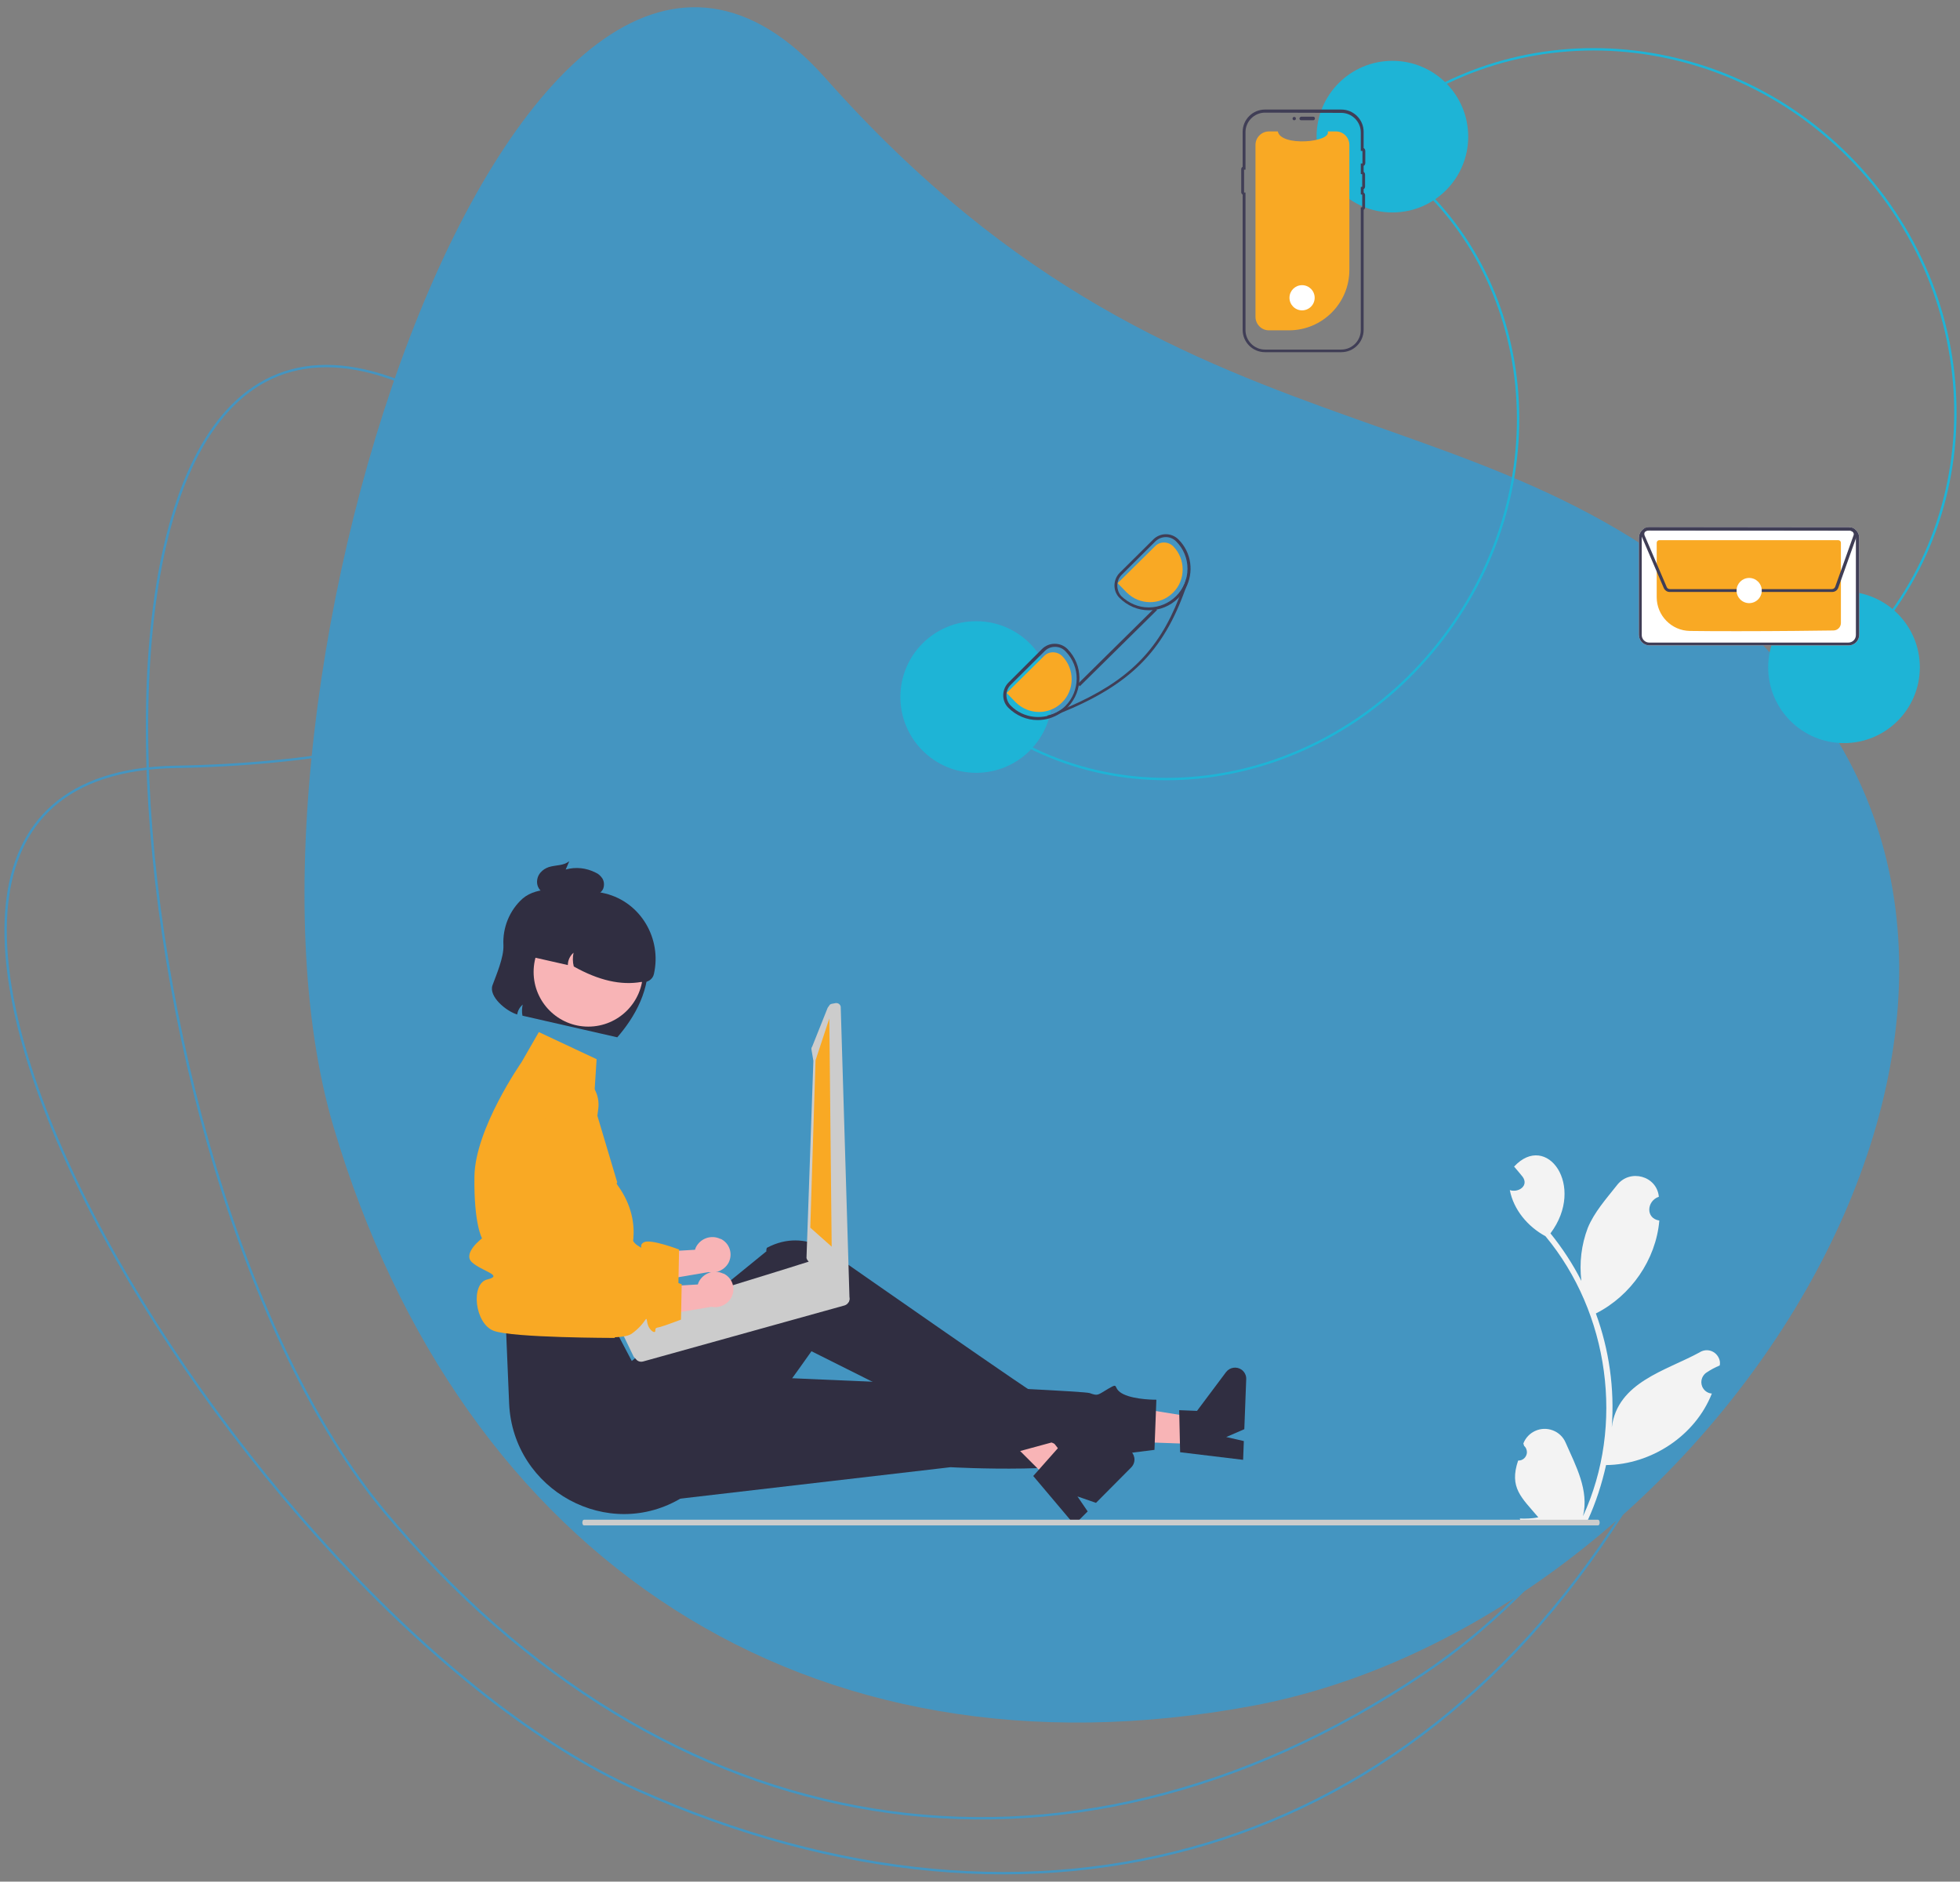 <?xml version="1.0" encoding="utf-8"?>
<!-- Generator: Adobe Illustrator 21.0.0, SVG Export Plug-In . SVG Version: 6.00 Build 0)  -->
<svg version="1.1" xmlns="http://www.w3.org/2000/svg" xmlns:xlink="http://www.w3.org/1999/xlink" x="0px" y="0px"
	 viewBox="0 0 824.6 791.8" style="enable-background:new 0 0 824.6 791.8;" xml:space="preserve">
<rect x="0" y="0" width="824.6" height="791.8" fill="#808080" stroke="none"/>
<style type="text/css">
	.st0{fill:none;stroke:#4495C1;stroke-miterlimit:10;}
	.st1{fill:#4495C1;}
	.st2{fill:none;stroke:#1EB4D6;stroke-miterlimit:10;}
	.st3{fill:#1EB4D6;}
	.st4{fill:#F9A924;}
	.st5{fill:#403E56;}
	.st6{fill:#FFFFFF;}
	.st7{fill:#302E41;}
	.st8{fill:#F3F3F3;}
	.st9{fill:#F8B4B6;}
	.st10{fill:#CCCCCC;}
</style>
<g id="Livello_2">
</g>
<g id="Livello_4">
</g>
<g id="Livello_1">
</g>
<g id="Livello_3">
	<g>
		<path class="st0" d="M691.2,622.6c-92.3,159.3-255.1,205.6-423,130.6S-110.3,325.9,73.8,322.7c232.1-4,274.2-145.8,449.4-140.2
			C707,188.4,783.9,462.6,691.2,622.6z"/>
		<path class="st1" d="M526.5,717.9c-186.7,34.6-332.3-61.9-386.2-243.8s81-583.3,207-441.2c158.9,179.1,298.2,117,411.4,258.1
			C877.4,438.8,714.2,683.1,526.5,717.9z"/>
		<path class="st0" d="M599.1,704.1c-152.8,102.7-319.5,73-437.4-68.1S9,86,175.8,163.8C386.1,262,486.1,153,641.2,234.9
			C803.8,320.7,752.7,600.9,599.1,704.1z"/>
		<path class="st2" d="M773.7,281.7c60.4-51.9,65.6-144.8,11.8-207.5C731.5,11.5,638.9,2.7,578.5,54.5"/>
		<path class="st2" d="M417.7,305.3c61.4,42.4,148.2,23.2,193.7-42.8c45.6-66,32.7-153.9-28.7-196.3"/>
		<g>
			<circle class="st3" cx="775.8" cy="280.8" r="31.9"/>
			<circle class="st3" cx="585.8" cy="57.5" r="31.9"/>
			<circle class="st3" cx="410.7" cy="293.3" r="31.9"/>
			<path class="st4" d="M528.2,61c0-3.2,2.6-5.7,5.7-5.7h3.7c1.2,6.5,22.6,4.6,21,0h3.4c3.2,0,5.7,2.6,5.7,5.7v52.6c0,0,0,0,0,0
				c0,14-11.4,25.4-25.4,25.4h-8.4c0,0,0,0-0.1,0c-3.1,0-5.6-2.6-5.6-5.7V61L528.2,61z"/>
			<path class="st5" d="M552.5,50.6h-5.1c-0.4,0-0.7-0.3-0.7-0.7c0-0.4,0.3-0.7,0.7-0.8h5.1c0.4,0,0.7,0.3,0.7,0.7
				C553.2,50.3,552.9,50.6,552.5,50.6z"/>
			<path class="st5" d="M522.8,138.8V81.9c-0.3-0.2-0.6-0.6-0.6-1v-9.7c0-0.4,0.2-0.8,0.6-1V55.5c0-5.2,4.2-9.4,9.4-9.4h32.1
				c5.2,0,9.4,4.2,9.4,9.4v6.8c0.4,0.2,0.7,0.7,0.7,1.2v5.1c0,0.5-0.3,1-0.7,1.2v2.5c0.4,0.3,0.6,0.7,0.6,1.1v5.1
				c0,0.4-0.2,0.9-0.6,1.1v1.4c0.4,0.3,0.6,0.7,0.6,1.1v5.1c0,0.4-0.2,0.9-0.6,1.1v50.5c0,5.2-4.2,9.4-9.4,9.4h-32.1
				C527,148.2,522.8,144,522.8,138.8z M532.2,47.4c-4.5,0-8.2,3.7-8.2,8.2v15.8h-0.6v9.6h0.6v57.9c0,4.5,3.7,8.2,8.2,8.2h32.1
				c4.5,0,8.2-3.7,8.2-8.2V87.3l0.5-0.1c0.1,0,0.1-0.1,0.1-0.1V82c0-0.1,0-0.1-0.1-0.1l-0.5-0.1v-3.1l0.5-0.1c0.1,0,0.1-0.1,0.1-0.1
				v-5.1c0-0.1,0-0.1-0.1-0.1l-0.5-0.1v-4.4l0.6,0c0.1,0,0.1-0.1,0.1-0.1v-5.1c0-0.1-0.1-0.1-0.1-0.1l-0.6,0v-7.8
				c0-4.5-3.7-8.2-8.2-8.2L532.2,47.4z"/>
			<circle class="st5" cx="544.5" cy="49.9" r="0.7"/>
			<path class="st6" d="M689.5,267.1v-40.8c0-2.5,2-4.5,4.5-4.5h83.7c2.5,0,4.5,2,4.5,4.5v40.8c0,2.5-2,4.5-4.5,4.5h-83.7
				C691.5,271.6,689.5,269.6,689.5,267.1z"/>
			<path class="st5" d="M689.5,267.1v-40.8c0-2.5,2-4.5,4.5-4.5h83.7c2.5,0,4.5,2,4.5,4.5v40.8c0,2.5-2,4.5-4.5,4.5h-83.7
				C691.5,271.6,689.5,269.6,689.5,267.1z M693.9,223.2c-1.8,0-3.2,1.4-3.2,3.2v40.8c0,1.8,1.4,3.2,3.2,3.2h83.7
				c1.8,0,3.2-1.4,3.2-3.2v-40.8c0-1.8-1.4-3.2-3.2-3.2H693.9z"/>
			<path class="st4" d="M711,265.5c-7.8-0.1-14-6.5-14-14.2v-22.9c0-0.6,0.5-1.1,1.1-1.1h75.3c0.6,0,1.1,0.5,1.1,1.1v33.7
				c0,1.8-1.4,3.2-3.2,3.2c-6.4,0.1-23.6,0.3-40.1,0.3C724.1,265.6,717,265.6,711,265.5z"/>
			<path class="st5" d="M700,247.5l-9.3-21.7l0,0l-0.2-0.6l0.1,0c0-0.2,0-0.3,0-0.5c0-1.5,1.2-2.8,2.8-2.8l85.1,0.1
				c0.3,0,0.6,0.1,0.9,0.2c1.4,0.5,2.2,2.1,1.7,3.5l-7.7,21.6c-0.4,1.1-1.4,1.8-2.6,1.8h-68.1C701.5,249.2,700.5,248.5,700,247.5z
				 M692.7,223.3c-0.8,0.3-1.1,1.2-0.8,2l-0.5,0.2l0.5-0.2l9.3,21.7c0.2,0.6,0.8,0.9,1.4,0.9h68.1c0.6,0,1.2-0.4,1.4-1l7.7-21.6
				c0.1-0.2,0.1-0.3,0.1-0.5c0-0.8-0.7-1.5-1.5-1.5l-85.1-0.1C693.1,223.2,692.9,223.2,692.7,223.3z"/>
			<circle class="st6" cx="735.9" cy="248.5" r="5.3"/>
			<circle class="st6" cx="547.8" cy="125.3" r="5.3"/>
			<path class="st5" d="M424.3,287.2c-2.9,2.9-3,7.7-0.1,10.6c3.3,3.3,7.7,5.2,12.3,5.2h0.1c3.4,0,6.6-1,9.4-2.8
				c1-0.7,2-1.4,2.9-2.3c0.2-0.2,0.3-0.3,0.5-0.5c6.4-6.9,6.3-17.6-0.3-24.3c-1.4-1.4-3.3-2.2-5.3-2.2h-0.1c-2,0-3.9,0.8-5.3,2.2
				L424.3,287.2L424.3,287.2z M425.2,296.9c-2.4-2.5-2.4-6.4,0.1-8.8l14.2-14.1c1.2-1.2,2.7-1.8,4.4-1.8h0c1.7,0,3.3,0.7,4.4,1.9
				c6.3,6.4,6.2,16.7-0.1,23c-0.8,0.8-1.6,1.4-2.5,2C439.2,303.3,430.6,302.4,425.2,296.9L425.2,296.9z"/>
			<path class="st5" d="M471.1,241C471.1,241,471.1,241,471.1,241c-2.9,2.9-3,7.7-0.1,10.6c3.3,3.3,7.7,5.2,12.3,5.2h0.1
				c4.6,0,9-1.8,12.3-5.1c0.1-0.1,0.3-0.3,0.4-0.4c1.1-1.1,2-2.4,2.7-3.7l0,0c3.6-6.8,2.5-15.1-3-20.6c-1.4-1.4-3.3-2.2-5.3-2.2h0
				c-2,0-3.9,0.8-5.3,2.2L471.1,241L471.1,241z M471.9,241.9l14.2-14.1c2.5-2.4,6.4-2.4,8.8,0.1c3,3,4.7,7.1,4.7,11.4
				c0,9-7.3,16.3-16.3,16.3h-0.1c-4.3,0-8.4-1.8-11.5-4.8C469.5,248.3,469.5,244.3,471.9,241.9z"/>
			<path class="st4" d="M427.3,295.5C427.3,295.5,427.3,295.5,427.3,295.5c5.4,5.4,14.1,5.5,19.5,0.1c5.4-5.3,5.4-14.1,0.1-19.5
				c-2.1-2.1-5.6-2.2-7.7,0l-15.7,15.5L427.3,295.5z"/>
			<path class="st4" d="M474,249.3C474,249.3,474,249.3,474,249.3c5.4,5.4,14.1,5.5,19.5,0.1c5.4-5.3,5.4-14.1,0.1-19.5
				c-2.1-2.1-5.6-2.2-7.7,0l-15.7,15.5L474,249.3z"/>
			<path class="st5" d="M445.7,299.1c1.3-0.5,2.6-1.1,3.8-1.6c24.9-10.8,37.8-23.6,46.6-46.1c0.5-1.4,1.1-2.8,1.6-4.3
				c0.6-1.1,1.1-2.4,1.4-3.6l1,0.3c-0.4,1.3-0.9,2.6-1.3,3.8l0,0c-9.4,26.6-23.4,40.6-52.7,52.5c-1.7,0.7-3.4,1.3-5.1,2l-0.4-1
				C442.4,300.8,444.1,300.1,445.7,299.1z"/>
			
				<rect x="446.9" y="271.6" transform="matrix(0.712 -0.703 0.703 0.712 -55.734 408.634)" class="st5" width="45.6" height="1.3"/>
		</g>
		<g>
			<path class="st7" d="M231.9,364.6c2.6-0.6,5.3-0.4,7.6-2.2l-1.5,3.5c4.2-1.2,8.7-0.7,12.6,1.3c1.2,0.5,2.1,1.4,2.8,2.4
				c0.8,1.3,0.9,2.9,0.4,4.3c-0.5,1.2-1.5,2.1-2.7,2.6c-1.1,0.3-2.2,0.4-3.3,0.3c-4.7-0.1-9.4-0.2-14.2-0.3c-1.8,0.1-3.6-0.2-5.2-1
				c-1.8-1.1-2.7-3.1-2.4-5.2C226.4,367.1,229.3,365.1,231.9,364.6z"/>
			<path class="st8" d="M638.7,614.6c2,0.1,3.6-1.5,3.7-3.4c0-1.1-0.4-2.1-1.2-2.8c-0.1-0.4-0.2-0.6-0.3-1c1.9-4.9,7.4-7.4,12.4-5.5
				c2.4,0.9,4.4,2.8,5.4,5.2c4.3,9.8,9.9,20,7.3,30.9c17.6-38.2,11-85.5-15.8-117.8c-7.4-4-13.4-11.1-15-19.4
				c3.6,1.2,8.1-1.8,5.4-5.6c-1.2-1.5-2.4-2.9-3.6-4.3c13.7-14.8,30.3,8.1,15.3,28.1c5,6.2,9.4,12.9,13,20c-0.9-7.6,0-15.2,2.7-22.3
				c2.7-6.6,7.8-12.3,12.3-18c5.4-7,16.8-3.9,17.6,4.9c-5.1,1.7-5.7,9.1,0.2,10c-1.4,16.5-12,31.7-26.7,39.1
				c5.6,15.3,7.9,31.6,6.7,47.9c2.4-19,22.8-23.8,36.9-31.5c2.6-1.7,6-1,7.7,1.6c0.8,1.2,1.1,2.6,0.8,3.9c-2,0.8-3.8,1.8-5.6,3
				c-2.2,1.5-2.8,4.5-1.3,6.7c0.8,1.2,2.1,2,3.6,2.1c-7,17.8-25.5,29.9-44.5,30.1c-1.8,8-4.3,15.8-7.7,23.2l-28.3,0.3
				c-0.1-0.3-0.2-0.6-0.3-1c2.6,0.1,5.2,0,7.8-0.5C640.2,630.2,634.8,626.1,638.7,614.6L638.7,614.6z"/>
			<path class="st9" d="M303,521.3c-3.8-1.8-8.3-0.2-10.2,3.5c-0.2,0.4-0.3,0.8-0.4,1.1l-27,1.6l-4,14l36.7-6.2
				c3.4,0.7,6.9-1,8.5-4.1c1.8-3.7,0.3-8.1-3.4-9.9C303.2,521.4,303.1,521.3,303,521.3z"/>
			<path class="st4" d="M243.5,452.4L243.5,452.4c-6.8-2.8-14.6,0.5-17.4,7.3c-0.2,0.6-0.4,1.2-0.6,1.9l-7.4,29.9l1.4,52.4
				c0,0,38.7,7.4,45.2,2.7s5.9-8.3,6.5-4.8s3.4,5,3.4,3.6s0.4-1.2,2-1.6c1.6-0.4,8.8-3.1,8.8-3.1l0.3-14.9c0,0-11.8-4.5-14.7-3.1
				s0.6,3.6-2.9,1.3s-3.9-9.2-4.5-2.9s-2.3,7.5-4.9,4.7s-14.7-1-14.7-1l7.7-58.2C252.5,460.5,249.1,454.7,243.5,452.4z"/>
			<polygon class="st9" points="504.1,607.7 504.6,596.7 462.2,589.9 461.6,606.2 			"/>
			<path class="st7" d="M496.5,611.1l-0.4-17.7l7.5,0.3l12.2-16.3c1.6-2.1,4.5-2.5,6.6-1c1.2,0.9,2,2.4,1.9,4l-0.8,21l-7.6,3.3
				l7.4,1.7l-0.3,7.9L496.5,611.1z"/>
			<path class="st7" d="M265.8,633l134.1-15.6c0,0,57.9,3.3,71.5-5.5l14.3-1.8l0.8-21.1c0,0-8.8,0.1-13.8-2.3s-1.5-5.2-6.3-2.4
				s-4.3,3.2-8,1.9s-174-8.3-174-8.3L265.8,633z"/>
			<polygon class="st9" points="442.5,623.9 450.3,616.1 423.9,582.3 412.4,593.8 			"/>
			<path class="st7" d="M434.7,621.1l11.7-13.2l5.3,5.3l20-3.7c2.6-0.5,5,1.2,5.5,3.8c0.3,1.5-0.2,3.1-1.3,4.2l-14.8,14.9l-7.8-2.7
				l4.3,6.3l-5.6,5.6L434.7,621.1z"/>
			<path class="st7" d="M212.9,559.6l1.3,31c1.6,36.5,41.8,58.6,72.9,39.5c0.6-0.4,1.2-0.7,1.7-1.1c0.9-0.6,11.8-3.2,11.5-8.2
				s2.5-7.5,5.1-6.1s36-46.1,36-46.1s69.5,34.7,84.8,42.8l16.2-4.4c0,0,6.1,2.9,3.9-1.3s-2.6-2.2-3.3-6.7s-2.4-10.1-3.4-9.9
				s-86-59.2-86-59.2s-13.8-14-31-4.8c-0.4,1.4-0.1,1.4-0.1,1.4l-56.7,46.2l-8-15.2L212.9,559.6z"/>
			<path class="st4" d="M251,445.7l-24.3-11.4l-7.3,12.7c0,0-19.5,27.9-19.8,48s3.2,26.1,3.2,26.1s-8.4,6.3-4.2,10.1
				s13.5,5.5,6.4,7.2s-5.3,18.6,2.7,21.6s51,3,51,3c-0.8-2.7-0.1-5.6,1.9-7.5c3.3-3.3,6.3-0.9,3.3-6.1s-8-2.2-4-9.2s4-9.1,4-9.1
				s8.2-15.5-4.1-32.4c-0.7-1-0.1-1.1-0.1-1.1l-9.9-33.2L251,445.7z"/>
			<path class="st7" d="M211.8,397.8c0.2,5.1-3,12.4-4.6,16.8c-1.7,4.7,5.7,10.9,10.4,12.3c0.2-1.6,1.1-3.1,2.3-4.2
				c-0.3,1.5-0.4,3.1-0.1,4.7l39.9,9.1c7.2-8.3,14.4-20.3,12.8-34.7c0.8-5.6-1.9-11.1-6.8-14l-20.2-11.9c-8.6-2-19.4-3.1-25.6,2.2
				C214.4,383,211.4,390.3,211.8,397.8z"/>
			<circle class="st9" cx="247.5" cy="409" r="23"/>
			<path class="st7" d="M220.6,396.8l-1.1,4.9l19.4,4.4c0-2,0.9-3.9,2.4-5.2c-0.4,1.9-0.4,3.9,0.1,5.8c10.5,5.9,19.9,8,28.4,6.5
				c2.4,0.5,4.8-1,5.3-3.3l0,0c3.4-14.9-5.5-30.2-20.4-33.9c-15-3.8-30.2,5.4-34,20.4C220.6,396.4,220.6,396.6,220.6,396.8
				L220.6,396.8z"/>
			<path class="st10" d="M356.7,544.9c-0.1-0.1-0.1-0.1-0.2-0.2c-0.2-0.2-0.4-0.4-0.6-0.5l-1.7-0.9L343,530.9
				c-0.6-0.3-1.4-0.4-2.1-0.2l0,0l-4.8,1.5l-4.1,1.3l-5.8,1.8l-39.2,12.1l-25.7,8c-1.4,0.5-2.3,2-1.8,3.4c0.1,0.4,0.3,0.7,0.6,1
				l0.8,0.9l1.7,1.9l4,8.3l1.1,1.2c0.7,0.8,1.8,1.1,2.9,0.8l84.8-23.6c1.5-0.5,2.3-2.1,1.8-3.6C357.1,545.5,356.9,545.1,356.7,544.9
				L356.7,544.9z"/>
			<path class="st10" d="M351.6,422.1l-1.6,0.3c-0.5,0.1-0.9,0.3-1.1,0.7l-0.7,1l-6.5,16.3c-0.3,0.4-0.4,0.8-0.3,1.3l0.8,4.7
				l-2.9,83c0.1,0.4,0.3,0.8,0.6,1.1l12.7,17l0.3,0.2l0.6,0.5c0.3,0.3,0.7,0.4,1.1,0.4l1.1-0.1c0.5,0,1-0.3,1.3-0.6
				c0.3-0.4,0.4-0.9,0.4-1.4l-3.7-122.9C353.5,422.6,352.6,422,351.6,422.1L351.6,422.1z"/>
			<polygon class="st4" points="348.9,428.6 343.1,446.2 340.9,516.6 349.9,524.6 			"/>
			<path class="st9" d="M304.2,535.9c-3.8-1.8-8.3-0.2-10.2,3.5c-0.2,0.4-0.3,0.8-0.4,1.1l-27,1.6l-4,14l36.7-6.2
				c3.4,0.7,6.9-1,8.5-4.1c1.8-3.7,0.3-8.1-3.4-9.9l0,0C304.3,536,304.2,535.9,304.2,535.9z"/>
			<path class="st4" d="M244.6,467L244.6,467c-6.8-2.8-14.6,0.5-17.4,7.3c-0.2,0.6-0.4,1.2-0.6,1.9l-7.4,29.9l1.4,52.4
				c0,0,38.7,7.4,45.2,2.7s5.9-8.3,6.5-4.8s3.4,5,3.4,3.6s0.4-1.2,2-1.6c1.6-0.4,8.8-3.1,8.8-3.1l0.3-14.9c0,0-11.8-4.5-14.7-3.1
				s0.6,3.6-2.9,1.3s-3.9-9.2-4.5-2.9s-2.3,7.5-4.9,4.7s-14.7-1-14.7-1l7.7-58.2C253.6,475.1,250.3,469.3,244.6,467z"/>
			<path class="st10" d="M245,640.7c0,0.7,0.3,1.2,0.7,1.2c0,0,0,0,0,0h426.6c0.4,0,0.7-0.5,0.7-1.2s-0.3-1.2-0.7-1.2H245.7
				C245.3,639.5,245,640,245,640.7C245,640.7,245,640.7,245,640.7z"/>
		</g>
	</g>
</g>
</svg>
